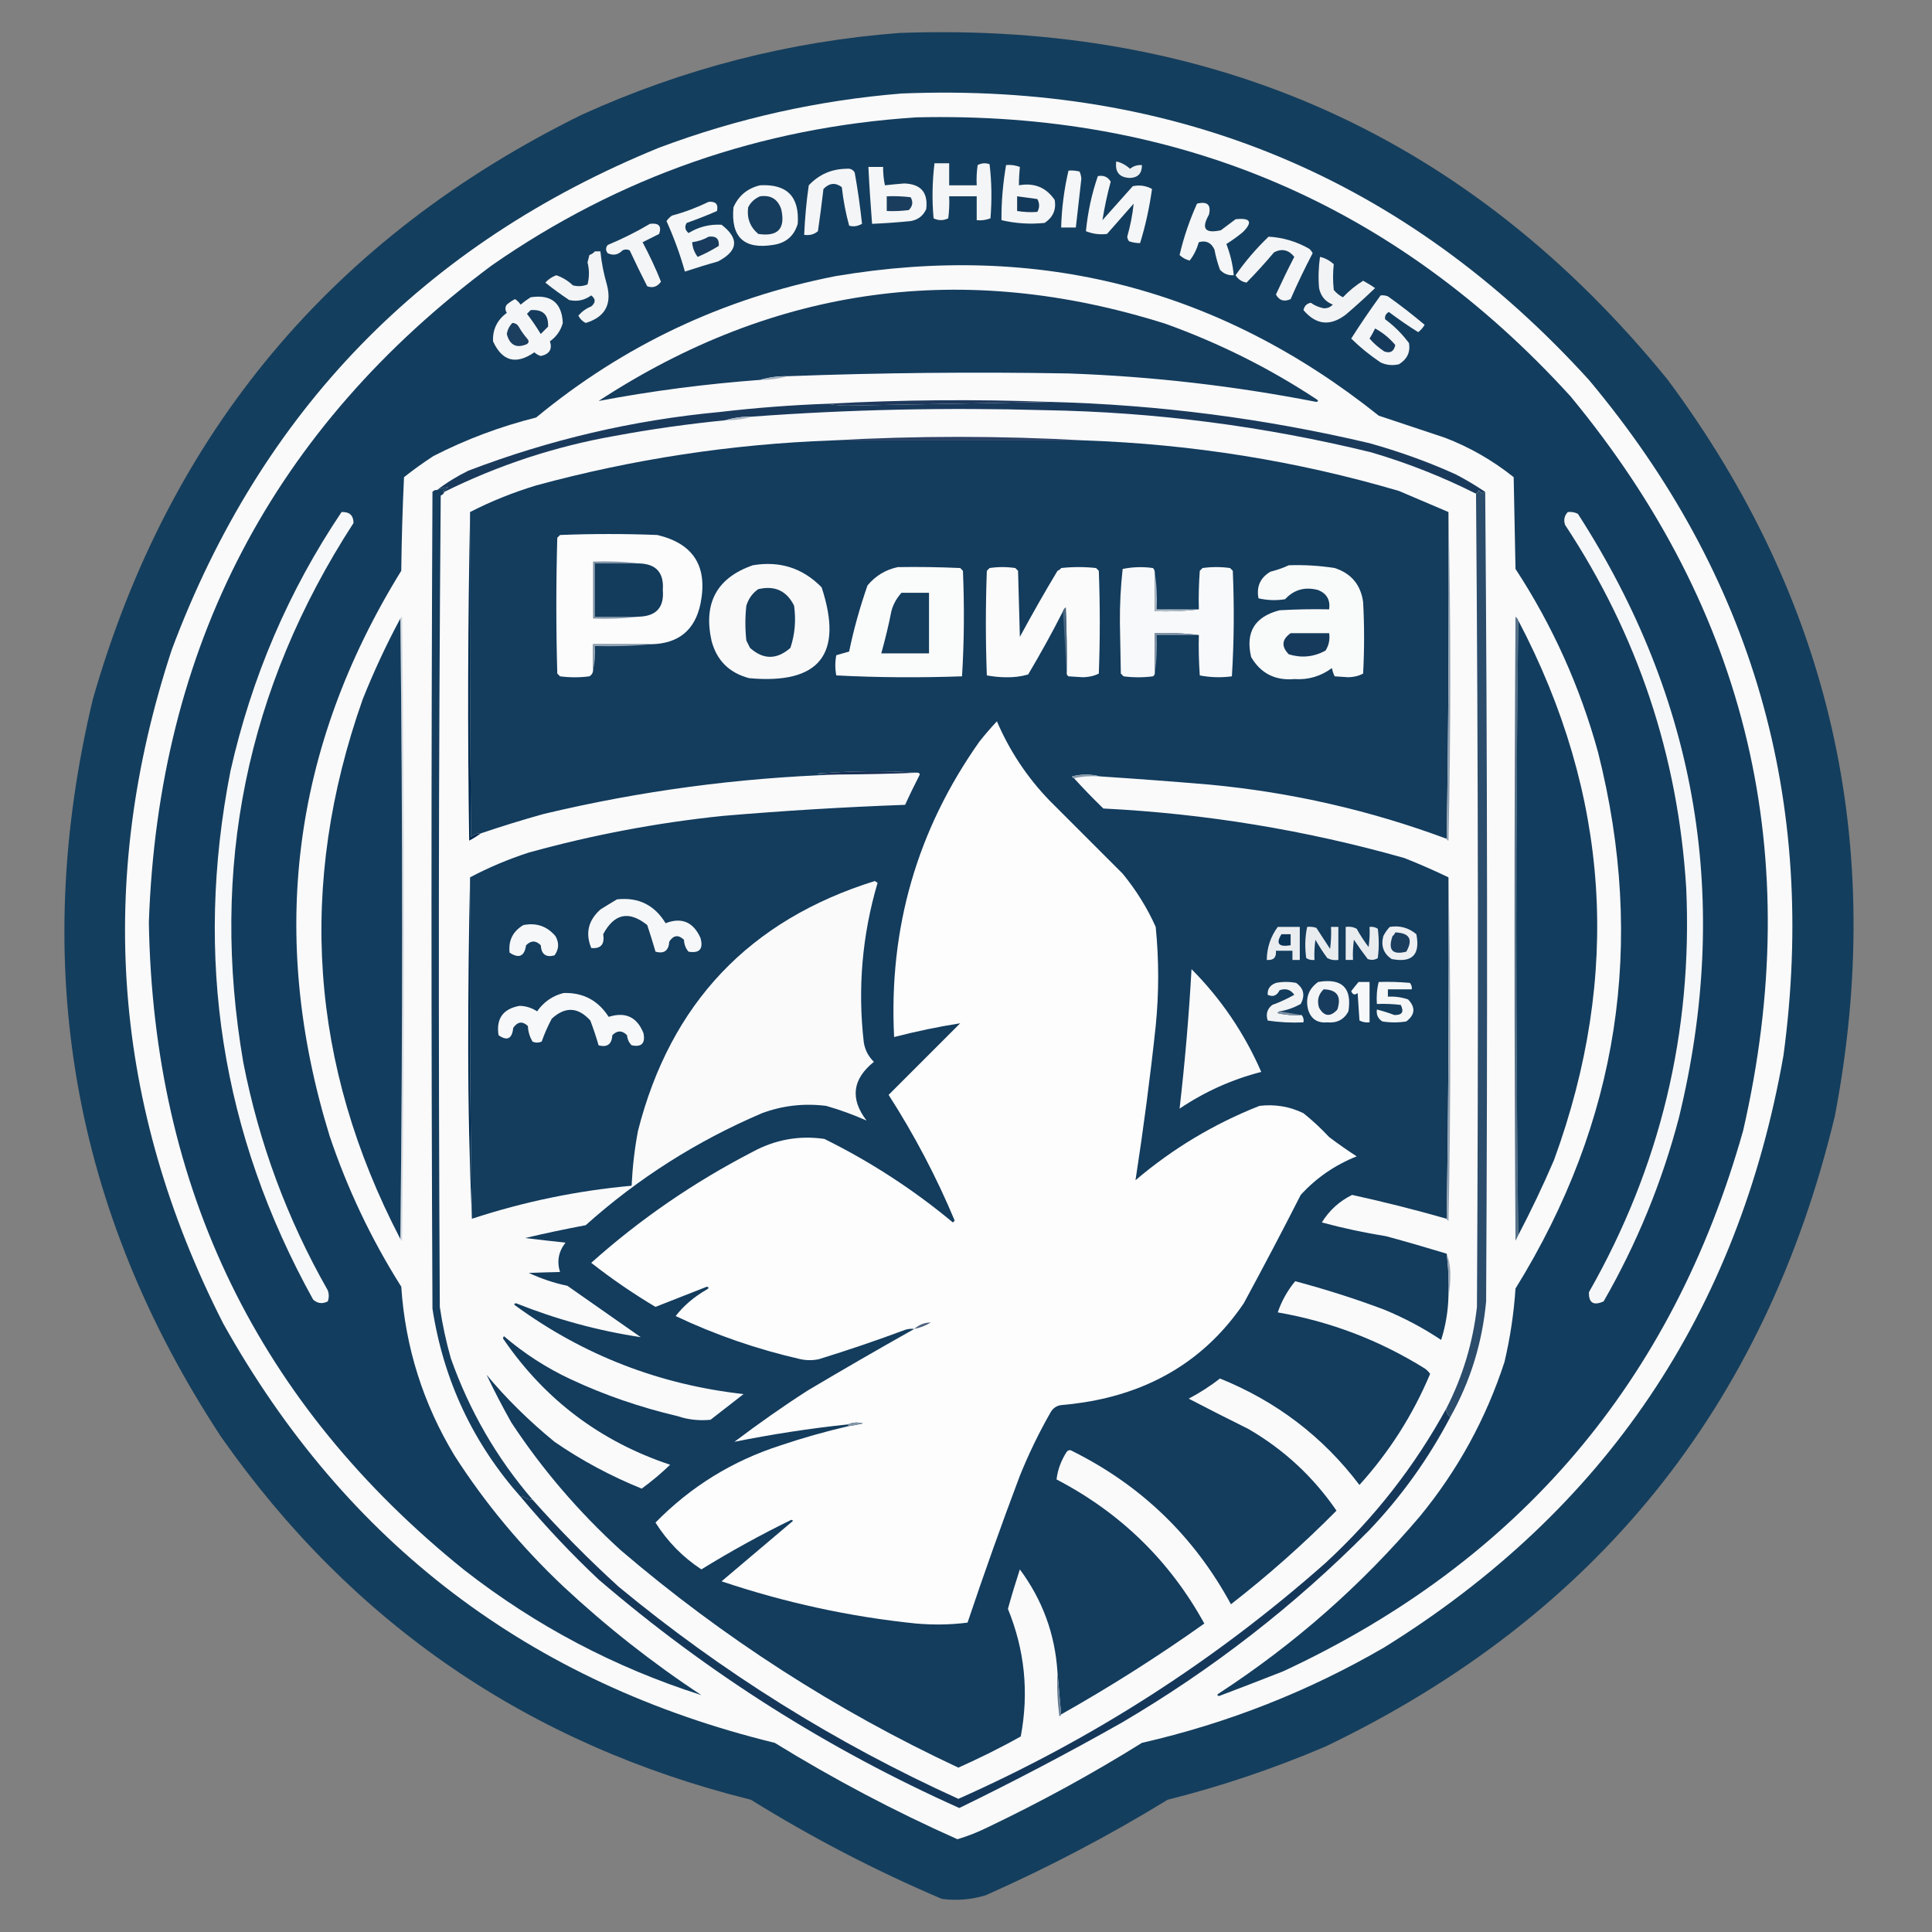 <svg width="120" height="120" viewBox="0 0 120 120" fill="none" xmlns="http://www.w3.org/2000/svg">
<rect x="0" y="0" width="120" height="120" fill="#808080" stroke="none"/>
<g clip-path="url(#clip0_13486_446)">
<path opacity="0.983" fill-rule="evenodd" clip-rule="evenodd" d="M55.876 2.046C75.43 1.339 91.335 8.522 103.591 23.595C113.716 37.242 117.182 52.486 113.967 69.315C109.634 87.387 99.088 100.441 82.328 108.48C79.146 109.836 75.886 110.942 72.522 111.786C68.896 114.009 65.134 115.982 61.234 117.715C60.345 117.989 59.433 118.068 58.498 117.943C54.371 116.187 50.426 114.135 46.64 111.786C32.844 108.354 21.876 100.852 13.747 89.268C4.489 75.198 1.821 59.92 5.766 43.433C10.509 26.855 20.645 14.747 36.151 7.119C42.433 4.269 49.012 2.57 55.876 2.046Z" fill="#133D5D"/>
<path fill-rule="evenodd" clip-rule="evenodd" d="M55.99 5.808C73.036 5.113 87.276 11.041 98.689 23.595C108.871 35.749 112.907 49.727 110.775 65.553C107.959 81.549 99.693 93.806 85.977 102.323C81.268 105.059 76.251 107.032 70.926 108.252C67.837 110.179 64.644 111.923 61.349 113.496C60.745 113.793 60.118 114.044 59.468 114.238C55.546 112.493 51.772 110.498 48.123 108.252C32.913 104.535 21.489 95.858 13.861 82.199C6.997 68.711 5.926 54.767 10.669 40.355C16.21 25.544 26.3 15.146 40.94 9.172C45.809 7.347 50.825 6.23 55.99 5.808Z" fill="#FAFAFB"/>
<path fill-rule="evenodd" clip-rule="evenodd" d="M56.905 7.29C73.141 6.903 86.686 12.683 97.552 24.621C108.6 37.995 112.18 53.193 108.269 70.227C103.879 85.79 94.359 96.987 79.708 103.805C78.374 104.329 77.052 104.842 75.718 105.344C75.581 105.31 75.581 105.253 75.718 105.173C80.404 102.117 84.565 98.457 88.202 94.171C90.54 91.32 92.295 88.128 93.447 84.593C93.8 83.088 94.028 81.572 94.131 80.032C100.539 69.68 102.249 58.586 99.262 46.74C98.144 42.669 96.434 38.861 94.131 35.338C94.097 33.434 94.051 31.541 94.017 29.637C92.717 28.6 91.292 27.779 89.742 27.186C88.373 26.73 87.005 26.274 85.637 25.818C75.729 17.905 64.475 15.021 51.888 17.153C44.933 18.521 38.742 21.44 33.303 25.932C31.069 26.491 28.948 27.289 26.919 28.326C26.291 28.737 25.687 29.17 25.094 29.637C25.003 31.576 24.946 33.514 24.923 35.452C18.128 46.455 16.646 58.153 20.477 70.569C21.583 73.853 23.065 76.977 24.923 79.918C25.174 83.681 26.28 87.181 28.23 90.408C30.145 93.395 32.414 96.109 35.014 98.56C37.682 101.046 40.532 103.292 43.565 105.287C38.195 103.577 33.292 100.989 28.857 97.534C16.053 87.238 9.52 73.819 9.246 57.286C9.839 40.207 16.954 26.593 30.567 16.468C38.48 10.973 47.259 7.917 56.905 7.29Z" fill="#133D5E"/>
<path fill-rule="evenodd" clip-rule="evenodd" d="M58.043 10.141C58.35 10.141 58.647 10.141 58.955 10.141C58.955 10.597 58.955 11.053 58.955 11.509C59.525 11.509 60.095 11.509 60.665 11.509C60.642 11.087 60.665 10.677 60.722 10.255C60.962 10.129 61.201 10.106 61.463 10.198C61.6 11.315 61.611 12.432 61.52 13.561C61.246 13.664 60.962 13.709 60.665 13.675C60.665 13.185 60.665 12.683 60.665 12.193C60.095 12.193 59.525 12.193 58.955 12.193C58.978 12.649 58.955 13.105 58.898 13.561C58.59 13.709 58.294 13.709 57.986 13.561C57.883 12.409 57.906 11.269 58.043 10.141Z" fill="#F3F5F6"/>
<path fill-rule="evenodd" clip-rule="evenodd" d="M69.333 10.027C69.652 10.095 69.937 10.255 70.188 10.483C70.405 10.312 70.644 10.232 70.929 10.255C70.929 10.768 70.69 11.03 70.188 11.053C69.527 11.03 69.242 10.688 69.333 10.027Z" fill="#EDF0F2"/>
<path fill-rule="evenodd" clip-rule="evenodd" d="M62.489 10.255C62.785 10.221 63.071 10.266 63.344 10.369C63.31 10.734 63.287 11.121 63.287 11.509C64.245 11.338 64.986 11.646 65.51 12.421C65.613 13.037 65.396 13.504 64.883 13.846C63.971 13.938 63.082 13.881 62.204 13.675C62.193 12.535 62.295 11.395 62.489 10.255Z" fill="#F4F5F7"/>
<path fill-rule="evenodd" clip-rule="evenodd" d="M53.938 10.369C54.245 10.369 54.542 10.369 54.85 10.369C54.85 10.756 54.884 11.133 54.964 11.509C55.363 11.463 55.762 11.429 56.161 11.395C57.198 11.429 57.654 11.954 57.529 12.991C57.335 13.413 57.016 13.652 56.56 13.732C55.762 13.812 54.964 13.869 54.166 13.903C54.074 12.729 53.995 11.554 53.938 10.369Z" fill="#F4F6F7"/>
<path fill-rule="evenodd" clip-rule="evenodd" d="M52.572 10.483C52.8 10.449 52.971 10.528 53.085 10.711C53.279 11.771 53.427 12.843 53.541 13.903C53.279 14.052 53.005 14.097 52.743 14.017C52.526 13.231 52.378 12.432 52.286 11.623C51.888 11.327 51.511 11.361 51.146 11.737C51.044 12.615 50.93 13.482 50.804 14.359C50.565 14.565 50.28 14.633 49.949 14.587C49.995 13.55 50.086 12.524 50.234 11.509C50.873 10.836 51.648 10.494 52.572 10.483Z" fill="#F4F5F7"/>
<path fill-rule="evenodd" clip-rule="evenodd" d="M66.366 10.597C66.594 10.574 66.822 10.597 67.05 10.654C67.119 10.79 67.153 10.95 67.164 11.11C67.05 12.113 66.936 13.128 66.822 14.131C66.514 14.131 66.218 14.131 65.91 14.131C65.944 12.934 66.093 11.76 66.366 10.597Z" fill="#F4F6F7"/>
<path fill-rule="evenodd" clip-rule="evenodd" d="M68.19 10.939C68.544 10.87 68.806 10.984 68.988 11.281C68.772 12.079 68.601 12.877 68.475 13.675C69.103 12.968 69.73 12.273 70.357 11.566C70.778 11.475 71.177 11.532 71.554 11.737C71.394 12.877 71.155 13.994 70.813 15.1C70.585 15.1 70.357 15.066 70.129 14.986C70.06 14.906 70.026 14.804 70.015 14.701C70.208 14.017 70.345 13.333 70.414 12.649C69.866 13.276 69.308 13.903 68.76 14.53C68.304 14.587 67.871 14.53 67.449 14.359C67.563 13.196 67.803 12.056 68.19 10.939Z" fill="#F5F6F8"/>
<path fill-rule="evenodd" clip-rule="evenodd" d="M47.211 11.509C48.886 11.418 49.662 12.216 49.548 13.903C49.32 14.667 48.807 15.101 48.009 15.214C46.207 15.499 45.386 14.724 45.557 12.877C45.877 12.148 46.435 11.691 47.211 11.509Z" fill="#F5F6F7"/>
<path fill-rule="evenodd" clip-rule="evenodd" d="M55.078 12.193C55.568 12.17 56.07 12.193 56.56 12.25C56.731 12.546 56.686 12.809 56.446 13.048C55.99 13.105 55.534 13.128 55.078 13.105C55.078 12.797 55.078 12.501 55.078 12.193Z" fill="#1A3D5E"/>
<path fill-rule="evenodd" clip-rule="evenodd" d="M47.211 12.193C47.873 12.102 48.306 12.364 48.523 12.991C48.796 14.2 48.329 14.713 47.097 14.53C46.584 14.097 46.379 13.538 46.47 12.877C46.63 12.558 46.881 12.33 47.211 12.193Z" fill="#163D5E"/>
<path fill-rule="evenodd" clip-rule="evenodd" d="M63.176 12.193C63.598 12.25 64.008 12.307 64.43 12.364C64.578 12.626 64.578 12.9 64.43 13.162C64.008 13.196 63.598 13.173 63.176 13.105C63.176 12.797 63.176 12.501 63.176 12.193Z" fill="#12385A"/>
<path fill-rule="evenodd" clip-rule="evenodd" d="M44.021 12.535C44.454 12.501 44.625 12.684 44.534 13.105C43.918 13.379 43.291 13.618 42.653 13.847C42.504 14.075 42.55 14.291 42.767 14.474C43.405 14.086 44.089 13.915 44.819 13.96C45.925 14.816 45.856 15.579 44.591 16.241C43.895 16.435 43.211 16.651 42.539 16.868C42.242 15.796 41.855 14.747 41.398 13.732C41.49 13.596 41.604 13.482 41.74 13.39C42.539 13.174 43.291 12.889 44.021 12.535Z" fill="#F4F6F7"/>
<path fill-rule="evenodd" clip-rule="evenodd" d="M74.349 12.649C74.987 12.489 75.238 12.717 75.09 13.333C74.6 14.2 74.839 14.519 75.831 14.302C76.139 14.074 76.435 13.846 76.743 13.618C77.678 13.515 77.826 13.789 77.199 14.416C76.868 14.69 76.526 14.929 76.173 15.157C76.412 15.784 76.572 16.423 76.629 17.096C76.287 17.118 76.002 17.004 75.774 16.753C75.626 16.343 75.512 15.933 75.432 15.499C75.227 15.066 74.907 14.918 74.463 15.043C74.337 15.465 74.155 15.853 73.893 16.183C73.653 16.126 73.448 16.012 73.266 15.841C73.516 14.758 73.881 13.687 74.349 12.649Z" fill="#F4F6F7"/>
<path fill-rule="evenodd" clip-rule="evenodd" d="M40.37 13.903C40.917 13.835 41.111 14.04 40.94 14.53C40.597 14.701 40.255 14.873 39.913 15.044C40.335 15.842 40.723 16.663 41.054 17.495C40.826 17.814 40.541 17.905 40.199 17.78C39.822 17.039 39.457 16.298 39.115 15.557C38.967 15.477 38.807 15.477 38.659 15.557C38.397 15.83 38.089 15.887 37.747 15.728C37.61 15.557 37.61 15.386 37.747 15.215C38.648 14.838 39.526 14.405 40.37 13.903Z" fill="#F4F5F7"/>
<path fill-rule="evenodd" clip-rule="evenodd" d="M78.794 14.701C79.672 14.747 80.516 14.998 81.303 15.442C81.405 15.522 81.474 15.613 81.531 15.727C81.041 16.662 80.585 17.609 80.163 18.578C79.764 18.76 79.456 18.669 79.251 18.293C79.615 17.506 79.992 16.719 80.391 15.955C80.049 15.522 79.627 15.419 79.136 15.67C78.589 16.32 78.019 16.947 77.426 17.552C77.13 17.506 76.902 17.346 76.742 17.096C77.347 16.229 78.031 15.431 78.794 14.701Z" fill="#F4F5F7"/>
<path fill-rule="evenodd" clip-rule="evenodd" d="M44.018 14.701C44.474 14.645 44.68 14.827 44.645 15.272C44.224 15.534 43.79 15.762 43.334 15.956C43.129 15.682 43.015 15.386 42.992 15.044C43.357 14.998 43.699 14.884 44.018 14.701Z" fill="#193B5D"/>
<path fill-rule="evenodd" clip-rule="evenodd" d="M36.95 15.613C37.063 15.613 37.178 15.613 37.292 15.613C37.36 16.309 37.497 16.993 37.691 17.666C38.021 18.897 37.588 19.695 36.379 20.06C36.174 19.957 36.026 19.809 35.923 19.604C36.14 19.353 36.402 19.159 36.721 19.034C37.007 18.794 37.007 18.566 36.721 18.35C36.311 18.646 35.855 18.749 35.353 18.635C34.84 18.293 34.35 17.939 33.871 17.552C34.065 17.346 34.293 17.187 34.555 17.096C34.943 17.232 35.285 17.438 35.581 17.723C35.889 17.802 36.197 17.791 36.493 17.666C36.608 17.209 36.608 16.753 36.493 16.297C36.528 16.149 36.573 15.989 36.608 15.841C36.744 15.796 36.858 15.716 36.95 15.613Z" fill="#F2F4F6"/>
<path fill-rule="evenodd" clip-rule="evenodd" d="M81.987 15.956C82.306 16.024 82.591 16.184 82.842 16.412C82.785 16.936 82.785 17.472 82.842 18.008C83.002 18.202 83.184 18.35 83.412 18.464C83.788 18.065 84.21 17.723 84.666 17.438C84.917 17.575 85.168 17.723 85.408 17.894C84.815 18.464 84.21 19.011 83.583 19.547C82.614 20.277 81.748 20.186 80.961 19.262C81.018 19 81.166 18.852 81.417 18.806C81.656 18.977 81.93 19.091 82.215 19.148C82.443 19.159 82.626 19.08 82.785 18.92C82.318 18.738 82.033 18.395 81.93 17.894C81.873 17.244 81.896 16.605 81.987 15.956Z" fill="#F2F3F5"/>
<path fill-rule="evenodd" clip-rule="evenodd" d="M48.923 23.367C48.331 23.355 47.76 23.435 47.213 23.595C43.838 23.846 40.486 24.279 37.18 24.906C48.137 17.746 59.88 16.149 72.411 20.117C75.728 21.314 78.841 22.865 81.76 24.792C81.897 24.872 81.897 24.929 81.76 24.963C76.675 23.971 71.544 23.378 66.368 23.196C60.542 23.093 54.727 23.15 48.923 23.367Z" fill="#143C5D"/>
<path fill-rule="evenodd" clip-rule="evenodd" d="M85.75 18.35C85.91 18.327 86.058 18.35 86.206 18.407C86.993 18.966 87.757 19.559 88.486 20.174C88.384 20.357 88.247 20.505 88.087 20.63C87.46 20.243 86.856 19.821 86.263 19.376C86.069 19.49 86.001 19.638 86.035 19.832C86.605 20.254 87.095 20.744 87.517 21.314C87.609 21.884 87.392 22.318 86.89 22.626C86.491 22.717 86.115 22.683 85.75 22.512C85.089 22.067 84.484 21.577 83.926 21.029C84.507 20.117 85.112 19.228 85.75 18.35Z" fill="#F3F5F7"/>
<path fill-rule="evenodd" clip-rule="evenodd" d="M32.961 18.464C34.227 18.27 34.899 18.806 34.956 20.06C34.831 20.528 34.557 20.915 34.158 21.2C34.318 21.691 34.124 21.998 33.588 22.112C33.44 22.067 33.303 21.987 33.189 21.884C32.049 22.671 31.194 22.443 30.624 21.2C30.59 20.471 30.875 19.878 31.479 19.433C31.365 19.251 31.365 19.08 31.479 18.92C31.639 18.783 31.81 18.669 31.992 18.578C32.129 18.669 32.243 18.783 32.334 18.92C32.539 18.749 32.745 18.601 32.961 18.464Z" fill="#F5F6F7"/>
<path fill-rule="evenodd" clip-rule="evenodd" d="M32.959 19.262C33.722 19.205 34.076 19.547 34.042 20.288C33.893 20.436 33.734 20.596 33.586 20.744C33.323 20.311 33.038 19.889 32.73 19.49C32.81 19.41 32.89 19.342 32.959 19.262Z" fill="#153B5D"/>
<path fill-rule="evenodd" clip-rule="evenodd" d="M31.819 20.06C31.99 20.06 32.127 20.14 32.218 20.288C32.377 20.573 32.571 20.835 32.788 21.086C32.856 21.189 32.845 21.291 32.731 21.371C32.081 21.656 31.659 21.44 31.477 20.744C31.522 20.482 31.636 20.254 31.819 20.06Z" fill="#1C3E5F"/>
<path fill-rule="evenodd" clip-rule="evenodd" d="M85.409 20.402C85.899 20.665 86.309 21.007 86.663 21.428C86.583 21.828 86.355 21.964 85.978 21.828C85.636 21.599 85.329 21.337 85.066 21.029C85.192 20.824 85.306 20.619 85.409 20.402Z" fill="#163A5C"/>
<path fill-rule="evenodd" clip-rule="evenodd" d="M48.921 23.367C48.374 23.526 47.804 23.606 47.211 23.595C47.747 23.435 48.317 23.367 48.921 23.367Z" fill="#A4B1BE"/>
<path fill-rule="evenodd" clip-rule="evenodd" d="M65.226 24.963C61.041 25.043 56.846 25.123 52.627 25.191C52.205 25.191 51.806 25.157 51.43 25.077C56.013 24.826 60.619 24.792 65.226 24.963Z" fill="#1F395C"/>
<path fill-rule="evenodd" clip-rule="evenodd" d="M91.679 30.663C91.816 47.492 91.827 64.332 91.736 81.173C91.485 83.385 90.858 85.471 89.855 87.444C87.894 91.058 85.385 94.273 82.329 97.078C75.5 103.121 67.895 108.012 59.526 111.729C51.887 108.263 44.864 103.873 38.433 98.56C36.552 96.85 34.762 95.037 33.075 93.144C30.84 90.545 29.152 87.615 28.001 84.365C27.704 83.316 27.476 82.256 27.317 81.173C27.226 64.378 27.237 47.572 27.374 30.778C27.488 30.732 27.568 30.663 27.602 30.549C30.965 28.885 34.5 27.722 38.205 27.072C40.474 26.65 42.755 26.331 45.046 26.103C45.639 26.114 46.209 26.035 46.757 25.875C52.788 25.43 58.831 25.305 64.885 25.476C71.749 25.59 78.521 26.468 85.18 28.098C87.426 28.771 89.592 29.626 91.679 30.663Z" fill="#FAFAFB"/>
<path fill-rule="evenodd" clip-rule="evenodd" d="M65.226 24.963C71.93 25.134 78.543 25.989 85.065 27.528C86.9 28.041 88.69 28.68 90.424 29.466C91.062 29.797 91.666 30.162 92.248 30.55C92.1 30.675 91.963 30.641 91.849 30.436C91.814 30.538 91.757 30.618 91.678 30.664C89.591 29.615 87.425 28.76 85.179 28.098C78.52 26.468 71.748 25.59 64.884 25.476C58.83 25.305 52.787 25.43 46.755 25.875C46.162 25.864 45.592 25.943 45.045 26.103C42.753 26.331 40.473 26.65 38.204 27.072C34.499 27.722 30.964 28.885 27.601 30.55C27.555 30.561 27.509 30.538 27.487 30.493C27.623 30.447 27.737 30.367 27.829 30.265C27.601 30.276 27.373 30.333 27.145 30.436C27.737 29.98 28.387 29.581 29.083 29.238C34.122 27.312 39.322 26.092 44.703 25.59C46.938 25.328 49.184 25.157 51.43 25.077C51.806 25.157 52.205 25.191 52.627 25.191C56.834 25.122 61.041 25.043 65.226 24.963Z" fill="#1A3A5C"/>
<path fill-rule="evenodd" clip-rule="evenodd" d="M46.757 25.875C46.21 26.035 45.64 26.114 45.047 26.103C45.583 25.943 46.153 25.875 46.757 25.875Z" fill="#A8B5C2"/>
<path fill-rule="evenodd" clip-rule="evenodd" d="M67.394 27.357C62.15 27.357 56.905 27.357 51.66 27.357C56.894 27.061 62.138 27.061 67.394 27.357Z" fill="#2A4163"/>
<path fill-rule="evenodd" clip-rule="evenodd" d="M51.657 27.357C56.902 27.357 62.147 27.357 67.392 27.357C74.027 27.585 80.526 28.623 86.888 30.493C87.915 30.926 88.941 31.371 89.967 31.804C90.001 38.588 89.967 45.349 89.853 52.099C85.11 50.332 80.207 49.214 75.145 48.735C72.864 48.542 70.584 48.371 68.304 48.222C67.757 48.074 67.186 48.074 66.594 48.222C66.605 48.291 66.65 48.325 66.708 48.336C67.289 48.975 67.893 49.602 68.532 50.218C74.882 50.537 81.119 51.563 87.231 53.296C88.154 53.661 89.066 54.06 89.967 54.493C90.001 61.585 89.967 68.654 89.853 75.7C87.915 75.142 85.954 74.651 83.981 74.218C83.194 74.606 82.567 75.176 82.1 75.928C83.411 76.282 84.745 76.567 86.09 76.783C87.356 77.126 88.61 77.49 89.853 77.867C89.967 78.733 90.001 79.6 89.967 80.489C89.944 81.424 89.796 82.336 89.511 83.225C88.405 82.484 87.219 81.857 85.976 81.344C84.163 80.66 82.316 80.079 80.447 79.577C79.968 80.158 79.603 80.808 79.363 81.515C82.647 82.085 85.68 83.248 88.485 84.993C88.621 85.084 88.736 85.198 88.827 85.335C87.755 87.889 86.284 90.192 84.437 92.233C82.168 89.234 79.272 87.034 75.772 85.62C75.168 86.099 74.518 86.509 73.834 86.874C75.019 87.49 76.251 88.117 77.539 88.755C79.74 90.032 81.564 91.719 83.012 93.829C80.948 95.915 78.759 97.854 76.456 99.644C74.176 95.436 70.88 92.255 66.594 90.123C66.468 90.043 66.354 90.055 66.251 90.18C65.909 90.716 65.693 91.286 65.624 91.891C69.581 93.954 72.648 96.93 74.803 100.841C71.93 102.882 68.965 104.763 65.909 106.485C65.83 105.607 65.761 104.74 65.681 103.862C65.533 101.491 64.746 99.37 63.344 97.477C63.082 98.287 62.831 99.108 62.603 99.929C63.652 102.494 63.914 105.128 63.401 107.853C62.147 108.56 60.847 109.198 59.525 109.791C51.92 106.234 44.919 101.73 38.546 96.28C35.946 93.909 33.677 91.263 31.762 88.356C31.214 87.387 30.701 86.395 30.222 85.392C31.454 86.874 32.856 88.253 34.441 89.553C36.128 90.716 37.941 91.685 39.857 92.461C40.484 92.005 41.065 91.514 41.624 90.978C37.314 89.542 33.871 86.954 31.305 83.225C31.226 83.145 31.226 83.077 31.305 82.997C32.571 84.08 33.951 84.97 35.467 85.677C37.588 86.669 39.8 87.421 42.08 87.957C42.753 88.185 43.437 88.253 44.132 88.185C44.816 87.649 45.501 87.125 46.185 86.589C40.974 86.007 36.254 84.183 32.047 81.116C31.91 81.036 31.91 80.979 32.047 80.945C34.555 81.948 37.143 82.655 39.8 83.054C38.283 81.994 36.755 80.922 35.239 79.862C34.407 79.691 33.609 79.417 32.845 79.064C33.495 79.041 34.145 79.018 34.783 79.007C34.578 78.345 34.692 77.73 35.125 77.183C34.293 77.091 33.449 77 32.617 76.897C33.859 76.601 35.114 76.339 36.379 76.099C39.64 73.18 43.289 70.866 47.325 69.144C48.613 68.665 49.947 68.517 51.315 68.688C52.193 68.939 53.026 69.247 53.824 69.6C52.786 68.244 52.946 67.024 54.28 65.952C53.938 65.621 53.733 65.222 53.653 64.755C53.265 61.391 53.55 58.085 54.508 54.835C54.451 54.801 54.394 54.755 54.337 54.721C46.55 57.15 41.647 62.315 39.629 70.228C39.412 71.356 39.287 72.496 39.23 73.648C35.843 73.956 32.537 74.64 29.31 75.7C29.196 68.609 29.162 61.539 29.196 54.493C30.359 53.878 31.579 53.364 32.845 52.954C36.801 51.859 40.826 51.096 44.931 50.674C48.693 50.355 52.456 50.126 56.218 49.99C56.503 49.362 56.811 48.735 57.13 48.108C57.119 48.04 57.073 48.006 57.016 47.994C54.941 47.858 52.855 47.88 50.745 48.051C51.167 48.108 51.578 48.131 51.999 48.108C45.843 48.314 39.766 49.123 33.757 50.56C32.446 50.925 31.157 51.324 29.88 51.757C29.641 51.757 29.436 51.825 29.253 51.985C29.196 45.224 29.173 38.497 29.196 31.804C30.507 31.131 31.876 30.584 33.301 30.151C39.298 28.52 45.421 27.585 51.657 27.357Z" fill="#133C5D"/>
<path fill-rule="evenodd" clip-rule="evenodd" d="M21.215 31.804C21.705 31.781 21.956 32.009 21.956 32.488C15.309 42.738 13.029 53.911 15.115 66.009C16.096 71.014 17.84 75.723 20.36 80.147C20.44 80.375 20.44 80.603 20.36 80.831C20.029 81.002 19.721 80.968 19.448 80.717C13.747 70.421 12.037 59.475 14.317 47.88C15.628 42.065 17.92 36.706 21.215 31.804Z" fill="#F7F8F9"/>
<path fill-rule="evenodd" clip-rule="evenodd" d="M97.381 31.804C97.609 31.781 97.814 31.815 98.008 31.918C105.464 43.49 107.551 55.998 104.279 69.429C103.23 73.431 101.668 77.239 99.604 80.831C98.977 81.116 98.669 80.922 98.692 80.26C103.116 72.496 105.134 64.139 104.735 55.177C104.233 46.968 101.725 39.443 97.21 32.602C97.107 32.294 97.164 32.032 97.381 31.804Z" fill="#F6F7F9"/>
<path fill-rule="evenodd" clip-rule="evenodd" d="M29.199 31.804C29.176 38.496 29.199 45.223 29.256 51.985C29.438 51.825 29.644 51.757 29.883 51.757C29.655 51.916 29.404 52.076 29.142 52.213C29.039 45.394 29.062 38.588 29.199 31.804Z" fill="#00294D"/>
<path fill-rule="evenodd" clip-rule="evenodd" d="M89.969 31.804C90.118 38.588 90.118 45.394 89.969 52.213C89.901 52.201 89.867 52.156 89.856 52.099C89.969 45.349 90.004 38.588 89.969 31.804Z" fill="#91A0B0"/>
<path fill-rule="evenodd" clip-rule="evenodd" d="M40.486 40.013C39.266 40.013 38.058 40.013 36.838 40.013C36.838 40.549 36.838 41.073 36.838 41.609C36.838 41.78 36.758 41.917 36.61 42.008C36.005 42.088 35.39 42.088 34.786 42.008C34.729 41.951 34.672 41.894 34.614 41.837C34.535 39.021 34.535 36.216 34.614 33.4C34.672 33.343 34.729 33.286 34.786 33.229C36.804 33.149 38.81 33.149 40.828 33.229C43.086 33.765 43.975 35.19 43.508 37.504C43.166 39.135 42.151 39.967 40.486 40.013Z" fill="#FCFCFC"/>
<path fill-rule="evenodd" clip-rule="evenodd" d="M39.686 34.996C38.774 34.996 37.862 34.996 36.95 34.996C36.95 36.102 36.95 37.197 36.95 38.303C37.862 38.303 38.774 38.303 39.686 38.303C38.763 38.417 37.805 38.451 36.836 38.417C36.836 37.242 36.836 36.057 36.836 34.882C37.805 34.848 38.751 34.882 39.686 34.996Z" fill="#8093A5"/>
<path fill-rule="evenodd" clip-rule="evenodd" d="M39.686 34.996C40.757 35.019 41.248 35.578 41.168 36.649C41.259 37.721 40.769 38.268 39.686 38.303C38.773 38.303 37.861 38.303 36.949 38.303C36.949 37.197 36.949 36.102 36.949 34.996C37.861 34.996 38.773 34.996 39.686 34.996Z" fill="#123B5C"/>
<path fill-rule="evenodd" clip-rule="evenodd" d="M46.757 35.11C48.433 34.825 49.858 35.281 51.032 36.478C52.4 40.64 50.895 42.521 46.529 42.122C45.286 41.791 44.51 41.016 44.191 39.785C43.678 37.447 44.533 35.885 46.757 35.11Z" fill="#F9F9FA"/>
<path fill-rule="evenodd" clip-rule="evenodd" d="M80.048 35.11C81.006 35.076 81.952 35.133 82.898 35.281C83.925 35.612 84.518 36.319 84.666 37.391C84.746 38.873 84.746 40.355 84.666 41.837C84.392 41.985 84.096 42.054 83.754 42.065C83.469 42.042 83.184 42.031 82.898 42.008C82.819 41.849 82.762 41.678 82.728 41.495C82.032 42.008 81.257 42.236 80.39 42.179C79.204 42.282 78.304 41.826 77.711 40.811C77.346 39.272 77.927 38.303 79.478 37.904C80.504 37.847 81.53 37.824 82.556 37.847C82.636 37.265 82.408 36.866 81.872 36.649C81.063 36.433 80.379 36.615 79.82 37.219C79.261 37.311 78.703 37.288 78.167 37.163C78.03 36.444 78.269 35.886 78.908 35.509C79.307 35.407 79.683 35.281 80.048 35.11Z" fill="#F9FAFA"/>
<path fill-rule="evenodd" clip-rule="evenodd" d="M55.762 35.224C57.051 35.201 58.35 35.224 59.639 35.281C59.696 35.338 59.753 35.395 59.81 35.452C59.901 37.641 59.89 39.83 59.753 42.008C57.142 42.099 54.542 42.088 51.943 41.951C51.863 41.529 51.863 41.119 51.943 40.697C52.205 40.617 52.478 40.549 52.741 40.469C53.026 39.078 53.413 37.71 53.881 36.364C54.383 35.76 55.01 35.384 55.762 35.224Z" fill="#FAFBFB"/>
<path fill-rule="evenodd" clip-rule="evenodd" d="M66.254 41.837C66.277 40.469 66.254 39.101 66.197 37.733C66.117 37.79 66.06 37.87 66.026 37.961C65.353 39.295 64.624 40.606 63.86 41.895C63.415 42.02 62.959 42.077 62.491 42.066C62.081 42.066 61.682 42.02 61.294 41.952C61.214 39.785 61.214 37.619 61.294 35.453C61.351 35.396 61.408 35.339 61.465 35.282C62.001 35.202 62.526 35.202 63.062 35.282C63.118 35.339 63.175 35.396 63.233 35.453C63.267 36.821 63.312 38.189 63.346 39.557C64.099 38.166 64.874 36.798 65.684 35.453C65.775 35.418 65.855 35.361 65.912 35.282C66.63 35.202 67.36 35.202 68.078 35.282C68.135 35.339 68.192 35.396 68.249 35.453C68.329 37.585 68.329 39.705 68.249 41.837C67.953 41.986 67.633 42.054 67.28 42.066C66.972 42.043 66.676 42.031 66.368 42.008C66.299 41.963 66.265 41.906 66.254 41.837Z" fill="#FBFBFB"/>
<path fill-rule="evenodd" clip-rule="evenodd" d="M71.726 35.567C71.726 36.365 71.726 37.163 71.726 37.961C72.661 37.995 73.573 37.961 74.463 37.847C74.44 37.049 74.463 36.251 74.52 35.453C74.577 35.396 74.634 35.339 74.691 35.282C75.261 35.202 75.831 35.202 76.401 35.282C76.458 35.339 76.515 35.396 76.572 35.453C76.663 37.642 76.652 39.831 76.515 42.008C75.842 42.1 75.17 42.077 74.52 41.952C74.463 41.119 74.44 40.275 74.463 39.443C73.573 39.329 72.661 39.295 71.726 39.329C71.726 40.161 71.726 41.005 71.726 41.837C71.715 41.906 71.681 41.963 71.612 42.008C71.008 42.088 70.392 42.088 69.788 42.008C69.731 41.952 69.674 41.895 69.617 41.837C69.594 40.788 69.583 39.751 69.56 38.702C69.549 37.573 69.606 36.444 69.731 35.339C70.347 35.213 70.974 35.19 71.612 35.282C71.692 35.361 71.726 35.453 71.726 35.567Z" fill="#F8F9FA"/>
<path fill-rule="evenodd" clip-rule="evenodd" d="M47.098 36.593C48.124 36.353 48.865 36.695 49.321 37.619C49.447 38.519 49.378 39.386 49.093 40.241C48.249 40.982 47.406 40.982 46.585 40.241C46.505 40.093 46.437 39.933 46.357 39.785C46.277 39.067 46.277 38.337 46.357 37.619C46.494 37.185 46.733 36.843 47.098 36.593Z" fill="#143C5D"/>
<path fill-rule="evenodd" clip-rule="evenodd" d="M55.992 36.82C56.562 36.82 57.133 36.82 57.703 36.82C57.703 38.075 57.703 39.329 57.703 40.583C56.711 40.583 55.73 40.583 54.738 40.583C54.978 39.716 55.194 38.85 55.365 37.961C55.479 37.527 55.696 37.151 55.992 36.82Z" fill="#143D5E"/>
<path fill-rule="evenodd" clip-rule="evenodd" d="M71.727 35.566C71.841 36.307 71.875 37.06 71.841 37.847C72.719 37.847 73.585 37.847 74.463 37.847C73.574 37.961 72.662 37.995 71.727 37.961C71.727 37.163 71.727 36.364 71.727 35.566Z" fill="#B2BDC8"/>
<path fill-rule="evenodd" clip-rule="evenodd" d="M66.251 41.837C66.172 40.549 66.103 39.249 66.023 37.961C66.058 37.869 66.115 37.789 66.195 37.732C66.251 39.101 66.263 40.469 66.251 41.837Z" fill="#4B6781"/>
<path fill-rule="evenodd" clip-rule="evenodd" d="M24.863 38.417C24.875 38.36 24.909 38.314 24.977 38.303C25.125 51.221 25.125 64.15 24.977 77.068C24.909 77.057 24.875 77.011 24.863 76.954C25.012 64.105 25.012 51.266 24.863 38.417Z" fill="#D4DAE0"/>
<path fill-rule="evenodd" clip-rule="evenodd" d="M94.301 38.531C94.153 51.266 94.153 63.991 94.301 76.726C94.244 76.84 94.187 76.954 94.13 77.068C94.05 64.15 94.05 51.221 94.13 38.303C94.21 38.371 94.267 38.44 94.301 38.531Z" fill="#577188"/>
<path fill-rule="evenodd" clip-rule="evenodd" d="M24.866 38.417C25.014 51.267 25.014 64.105 24.866 76.954C19.233 66.134 18.458 54.961 22.528 43.434C23.212 41.724 23.988 40.047 24.866 38.417Z" fill="#133D5E"/>
<path fill-rule="evenodd" clip-rule="evenodd" d="M94.299 38.531C99.989 49.362 100.73 60.536 96.523 72.052C95.839 73.648 95.097 75.198 94.299 76.726C94.14 63.991 94.14 51.266 94.299 38.531Z" fill="#133D5E"/>
<path fill-rule="evenodd" clip-rule="evenodd" d="M80.163 39.329C80.961 39.329 81.759 39.329 82.557 39.329C82.614 39.728 82.534 40.093 82.329 40.412C81.588 40.811 80.836 40.88 80.049 40.64C79.57 40.15 79.616 39.717 80.163 39.329Z" fill="#163A5C"/>
<path fill-rule="evenodd" clip-rule="evenodd" d="M74.463 39.443C73.585 39.443 72.719 39.443 71.841 39.443C71.875 40.264 71.841 41.062 71.727 41.837C71.727 41.005 71.727 40.161 71.727 39.329C72.65 39.295 73.562 39.329 74.463 39.443Z" fill="#8798AA"/>
<path fill-rule="evenodd" clip-rule="evenodd" d="M40.484 40.013C39.322 40.127 38.147 40.161 36.95 40.127C36.984 40.64 36.95 41.142 36.836 41.609C36.836 41.074 36.836 40.549 36.836 40.013C38.044 40.013 39.264 40.013 40.484 40.013Z" fill="#95A4B4"/>
<path fill-rule="evenodd" clip-rule="evenodd" d="M52.685 88.584C52.993 88.538 53.289 88.481 53.597 88.413C53.266 88.322 52.97 88.344 52.685 88.47C50.302 88.721 47.942 89.086 45.616 89.553C47.098 88.436 48.614 87.364 50.177 86.361C52.366 85.061 54.578 83.784 56.789 82.541C56.596 82.518 56.402 82.541 56.219 82.598C54.452 83.259 52.662 83.864 50.861 84.422C50.484 84.502 50.097 84.502 49.721 84.422C47.03 83.807 44.441 82.917 41.967 81.743C42.458 81.105 43.108 80.546 43.906 80.09C44.042 80.01 44.042 79.953 43.906 79.919C42.845 80.341 41.774 80.751 40.713 81.173C39.334 80.352 38 79.44 36.723 78.436C39.767 75.712 43.119 73.42 46.756 71.538C48.147 70.786 49.629 70.512 51.203 70.74C54.065 72.154 56.733 73.887 59.184 75.928C59.218 75.894 59.264 75.848 59.298 75.814C58.158 73.089 56.789 70.49 55.193 68.004C56.664 66.533 58.146 65.051 59.64 63.557C58.272 63.774 56.904 64.059 55.535 64.412C55.193 57.651 56.961 51.54 60.837 46.056C61.179 45.623 61.544 45.201 61.92 44.802C62.707 46.637 63.79 48.268 65.17 49.705C66.686 51.221 68.214 52.749 69.73 54.265C70.563 55.28 71.247 56.374 71.783 57.572C71.988 59.624 71.988 61.676 71.783 63.728C71.441 66.932 71.019 70.125 70.528 73.306C72.832 71.345 75.397 69.805 78.225 68.688C79.182 68.574 80.094 68.722 80.961 69.144C81.531 69.6 82.055 70.091 82.557 70.626C83.116 71.048 83.686 71.447 84.267 71.824C82.922 72.359 81.759 73.158 80.79 74.218C79.65 76.464 78.464 78.71 77.255 80.945C75.192 83.989 72.353 85.939 68.761 86.817C67.826 87.045 66.868 87.193 65.911 87.273C65.648 87.307 65.432 87.444 65.284 87.672C64.543 88.96 63.904 90.283 63.345 91.662C62.205 94.684 61.122 97.728 60.096 100.784C59.036 100.92 57.975 100.932 56.904 100.841C52.776 100.419 48.751 99.541 44.818 98.218C46.3 96.964 47.782 95.71 49.264 94.456C49.23 94.433 49.185 94.422 49.15 94.399C47.235 95.334 45.377 96.36 43.564 97.477C42.401 96.713 41.454 95.744 40.713 94.57C42.902 92.335 45.49 90.739 48.466 89.781C49.846 89.314 51.26 88.915 52.685 88.584Z" fill="#FDFDFD"/>
<path fill-rule="evenodd" clip-rule="evenodd" d="M27.602 30.55C27.567 30.664 27.488 30.732 27.374 30.778C27.237 47.572 27.226 64.378 27.317 81.173C27.476 82.256 27.704 83.316 28.001 84.365C29.152 87.615 30.84 90.545 33.075 93.144C32.835 93.144 32.618 93.065 32.447 92.916C32.402 92.939 32.379 92.985 32.39 93.031C29.403 89.678 27.556 85.768 26.861 81.287C26.781 64.378 26.781 47.458 26.861 30.55C26.941 30.459 27.032 30.424 27.146 30.436C27.374 30.333 27.602 30.276 27.83 30.265C27.739 30.367 27.625 30.447 27.488 30.493C27.511 30.538 27.545 30.561 27.602 30.55Z" fill="#153D5E"/>
<path fill-rule="evenodd" clip-rule="evenodd" d="M57.017 47.994C55.341 48.063 53.676 48.097 52 48.108C51.578 48.131 51.168 48.108 50.746 48.051C52.844 47.88 54.942 47.857 57.017 47.994Z" fill="#183054"/>
<path fill-rule="evenodd" clip-rule="evenodd" d="M68.304 48.222C67.745 48.188 67.221 48.222 66.708 48.336C66.651 48.325 66.605 48.29 66.594 48.222C67.175 48.074 67.745 48.074 68.304 48.222Z" fill="#8698A9"/>
<path fill-rule="evenodd" clip-rule="evenodd" d="M29.196 54.493C29.162 61.539 29.196 68.608 29.31 75.7C29.162 72.2 29.082 68.665 29.082 65.097C29.082 61.539 29.116 58.005 29.196 54.493Z" fill="#00294D"/>
<path fill-rule="evenodd" clip-rule="evenodd" d="M89.969 54.493C90.118 61.585 90.118 68.688 89.969 75.814C89.901 75.803 89.867 75.757 89.856 75.7C89.969 68.654 90.004 61.585 89.969 54.493Z" fill="#92A1B1"/>
<path fill-rule="evenodd" clip-rule="evenodd" d="M38.321 55.861C39.655 55.713 40.658 56.215 41.342 57.343C42.334 56.956 43.064 57.264 43.508 58.256C43.702 58.94 43.451 59.225 42.767 59.111C42.585 58.906 42.494 58.655 42.482 58.37C42.129 58.039 41.832 58.085 41.57 58.484C41.536 59.042 41.251 59.259 40.715 59.111C40.555 58.563 40.384 58.005 40.202 57.458C39.062 56.545 38.15 56.739 37.465 58.028C37.568 58.655 37.317 58.94 36.724 58.883C36.348 57.971 36.531 57.172 37.294 56.488C37.636 56.272 37.978 56.067 38.321 55.861Z" fill="#F6F7F8"/>
<path fill-rule="evenodd" clip-rule="evenodd" d="M32.505 57.458C33.314 57.298 33.976 57.526 34.5 58.142C34.74 58.563 34.717 58.962 34.443 59.339C33.907 59.487 33.622 59.27 33.588 58.712C33.28 58.404 32.984 58.404 32.676 58.712C32.573 59.407 32.231 59.555 31.65 59.168C31.57 58.415 31.855 57.845 32.505 57.458Z" fill="#F5F7F8"/>
<path fill-rule="evenodd" clip-rule="evenodd" d="M79.364 57.571C79.82 57.571 80.276 57.571 80.732 57.571C80.732 58.255 80.732 58.94 80.732 59.624C80.584 59.624 80.424 59.624 80.276 59.624C80.276 59.43 80.276 59.247 80.276 59.053C79.934 59.053 79.592 59.053 79.25 59.053C79.284 59.475 79.102 59.658 78.68 59.624C78.691 58.86 78.919 58.176 79.364 57.571Z" fill="#EAEDF0"/>
<path fill-rule="evenodd" clip-rule="evenodd" d="M81.19 57.571C81.384 57.548 81.578 57.571 81.76 57.628C82.045 58.062 82.33 58.506 82.615 58.939C82.672 58.483 82.695 58.027 82.672 57.571C82.821 57.571 82.98 57.571 83.128 57.571C83.128 58.255 83.128 58.939 83.128 59.623C82.889 59.658 82.661 59.623 82.444 59.51C82.171 59.145 81.931 58.768 81.703 58.369C81.646 58.791 81.623 59.202 81.646 59.623C81.464 59.646 81.293 59.612 81.133 59.51C81.042 58.86 81.053 58.21 81.19 57.571Z" fill="#E9ECEF"/>
<path fill-rule="evenodd" clip-rule="evenodd" d="M83.582 57.571C83.822 57.537 84.049 57.571 84.266 57.685C84.483 58.084 84.734 58.461 85.007 58.825C85.064 58.404 85.087 57.993 85.064 57.571C85.247 57.548 85.418 57.583 85.577 57.685C85.657 58.289 85.657 58.905 85.577 59.51C85.383 59.635 85.167 59.646 84.95 59.566C84.654 59.179 84.369 58.78 84.095 58.369C84.038 58.791 84.015 59.202 84.038 59.623C83.89 59.623 83.73 59.623 83.582 59.623C83.582 58.939 83.582 58.255 83.582 57.571Z" fill="#E9ECEF"/>
<path fill-rule="evenodd" clip-rule="evenodd" d="M86.32 57.571C86.947 57.469 87.506 57.628 87.973 58.027C88.224 59.304 87.711 59.817 86.434 59.567C85.933 59.224 85.761 58.757 85.921 58.141C86.024 57.936 86.16 57.742 86.32 57.571Z" fill="#EDEFF2"/>
<path fill-rule="evenodd" clip-rule="evenodd" d="M86.663 57.914C87.553 57.948 87.781 58.347 87.347 59.111C86.481 59.327 86.196 59.008 86.492 58.142C86.572 58.085 86.629 58.005 86.663 57.914Z" fill="#1B3E5F"/>
<path fill-rule="evenodd" clip-rule="evenodd" d="M79.593 58.027C79.787 58.027 79.969 58.027 80.163 58.027C80.163 58.255 80.163 58.483 80.163 58.711C79.422 58.837 79.228 58.609 79.593 58.027Z" fill="#093356"/>
<path fill-rule="evenodd" clip-rule="evenodd" d="M74.007 60.194C75.842 62.041 77.29 64.173 78.339 66.579C76.515 67.046 74.828 67.81 73.266 68.859C73.596 65.986 73.847 63.101 74.007 60.194Z" fill="#FAFAFB"/>
<path fill-rule="evenodd" clip-rule="evenodd" d="M79.479 62.816C79.422 62.828 79.376 62.862 79.365 62.93C79.855 63.044 80.345 63.079 80.847 63.044C80.95 63.17 80.995 63.318 80.961 63.501C80.209 63.535 79.468 63.501 78.738 63.386C78.612 62.987 78.704 62.668 79.023 62.417C79.502 62.246 79.958 62.03 80.391 61.79C80.174 61.471 79.867 61.368 79.479 61.505C79.308 61.847 79.068 61.938 78.738 61.79C78.715 61.425 78.886 61.186 79.251 61.049C79.673 60.969 80.083 60.969 80.505 61.049C80.984 61.391 81.075 61.824 80.79 62.36C80.368 62.588 79.935 62.748 79.479 62.816Z" fill="#F1F3F5"/>
<path fill-rule="evenodd" clip-rule="evenodd" d="M81.873 60.992C83.355 60.741 83.982 61.357 83.754 62.816C83.48 63.329 83.036 63.557 82.443 63.5C81.827 63.557 81.428 63.295 81.246 62.702C81.075 61.984 81.28 61.414 81.873 60.992Z" fill="#F4F5F7"/>
<path fill-rule="evenodd" clip-rule="evenodd" d="M84.382 60.992C84.61 60.992 84.838 60.992 85.066 60.992C85.066 61.824 85.066 62.668 85.066 63.5C84.838 63.523 84.633 63.489 84.439 63.386C84.405 62.816 84.359 62.246 84.325 61.676C84.154 61.824 84.017 61.79 83.926 61.562C84.074 61.368 84.222 61.185 84.382 60.992Z" fill="#F7F8F9"/>
<path fill-rule="evenodd" clip-rule="evenodd" d="M85.635 60.992C86.284 60.969 86.923 60.992 87.573 61.049C87.664 61.163 87.71 61.3 87.687 61.448C87.197 61.448 86.695 61.448 86.205 61.448C86.205 61.596 86.205 61.756 86.205 61.904C86.638 61.882 87.048 61.938 87.459 62.075C87.938 62.577 87.892 63.033 87.345 63.444C86.855 63.523 86.353 63.523 85.862 63.444C85.589 63.273 85.475 63.022 85.52 62.702C85.885 62.794 86.25 62.908 86.604 63.044C87.094 63.056 87.219 62.851 87.003 62.417C86.512 62.36 86.011 62.337 85.52 62.36C85.486 61.893 85.52 61.437 85.635 60.992Z" fill="#F4F6F7"/>
<path fill-rule="evenodd" clip-rule="evenodd" d="M82.213 61.448C83.046 61.471 83.331 61.882 83.069 62.702C82.635 63.181 82.248 63.147 81.928 62.588C81.792 62.144 81.883 61.767 82.213 61.448Z" fill="#183C5E"/>
<path fill-rule="evenodd" clip-rule="evenodd" d="M35.013 61.676C36.221 61.642 37.156 62.143 37.806 63.158C38.855 62.828 39.574 63.17 39.972 64.184C40.087 64.811 39.847 65.051 39.231 64.925C39.06 64.754 38.969 64.549 38.946 64.298C38.639 63.99 38.342 63.99 38.034 64.298C38 64.857 37.715 65.074 37.179 64.925C37.031 64.412 36.86 63.899 36.666 63.386C35.902 62.542 35.104 62.508 34.272 63.272C34.021 63.74 33.816 64.207 33.645 64.697C33.451 64.777 33.268 64.777 33.075 64.697C32.904 64.401 32.801 64.082 32.789 63.728C32.447 63.409 32.151 63.455 31.877 63.842C31.809 64.526 31.501 64.675 30.965 64.298C30.806 63.261 31.25 62.657 32.276 62.474C32.675 62.486 33.029 62.599 33.36 62.816C33.77 62.235 34.317 61.847 35.013 61.676Z" fill="#F7F8F9"/>
<path fill-rule="evenodd" clip-rule="evenodd" d="M79.477 62.816C79.933 62.896 80.389 62.965 80.846 63.044C80.344 63.079 79.854 63.044 79.363 62.93C79.375 62.862 79.409 62.828 79.477 62.816Z" fill="#7A8EA1"/>
<path fill-rule="evenodd" clip-rule="evenodd" d="M92.249 30.55C92.386 47.287 92.398 64.047 92.306 80.831C92.067 83.407 91.326 85.802 90.083 88.014C89.867 87.843 89.798 87.649 89.855 87.444C90.859 85.471 91.486 83.385 91.736 81.173C91.828 64.332 91.816 47.492 91.679 30.664C91.759 30.618 91.816 30.538 91.85 30.436C91.964 30.641 92.101 30.686 92.249 30.55Z" fill="#2B4C6B"/>
<path fill-rule="evenodd" clip-rule="evenodd" d="M89.856 77.866C90.004 78.254 90.084 78.698 90.084 79.177C90.084 79.633 90.049 80.067 89.969 80.489C90.004 79.611 89.958 78.733 89.856 77.866Z" fill="#98A6B5"/>
<path fill-rule="evenodd" clip-rule="evenodd" d="M56.789 82.541C57.086 82.279 57.428 82.142 57.815 82.142C57.496 82.336 57.154 82.473 56.789 82.541Z" fill="#4D637E"/>
<path fill-rule="evenodd" clip-rule="evenodd" d="M52.684 88.584C52.684 88.55 52.684 88.504 52.684 88.47C52.969 88.344 53.265 88.322 53.596 88.413C53.288 88.481 52.98 88.538 52.684 88.584Z" fill="#8396A7"/>
<path fill-rule="evenodd" clip-rule="evenodd" d="M89.854 87.444C89.797 87.649 89.865 87.843 90.082 88.014C88.725 90.602 87.038 92.962 85.008 95.083C80.402 99.735 75.282 103.703 69.673 106.998C66.366 108.867 63.003 110.635 59.583 112.299C51.407 108.639 43.94 103.908 37.178 98.104C35.48 96.508 33.883 94.809 32.39 93.031C32.378 92.985 32.401 92.939 32.447 92.917C32.618 93.065 32.834 93.145 33.074 93.145C34.761 95.037 36.551 96.85 38.432 98.56C44.863 103.874 51.886 108.263 59.526 111.729C67.894 108.012 75.488 103.132 82.329 97.078C85.373 94.273 87.881 91.058 89.854 87.444Z" fill="#15385A"/>
<path fill-rule="evenodd" clip-rule="evenodd" d="M65.681 103.862C65.761 104.74 65.83 105.606 65.91 106.484C65.898 106.541 65.864 106.587 65.796 106.598C65.681 105.686 65.636 104.774 65.681 103.862Z" fill="#687F94"/>
</g>
<defs>
<clipPath id="clip0_13486_446">
<rect width="111.12" height="116" fill="white" transform="translate(4 2)"/>
</clipPath>
</defs>
</svg>
